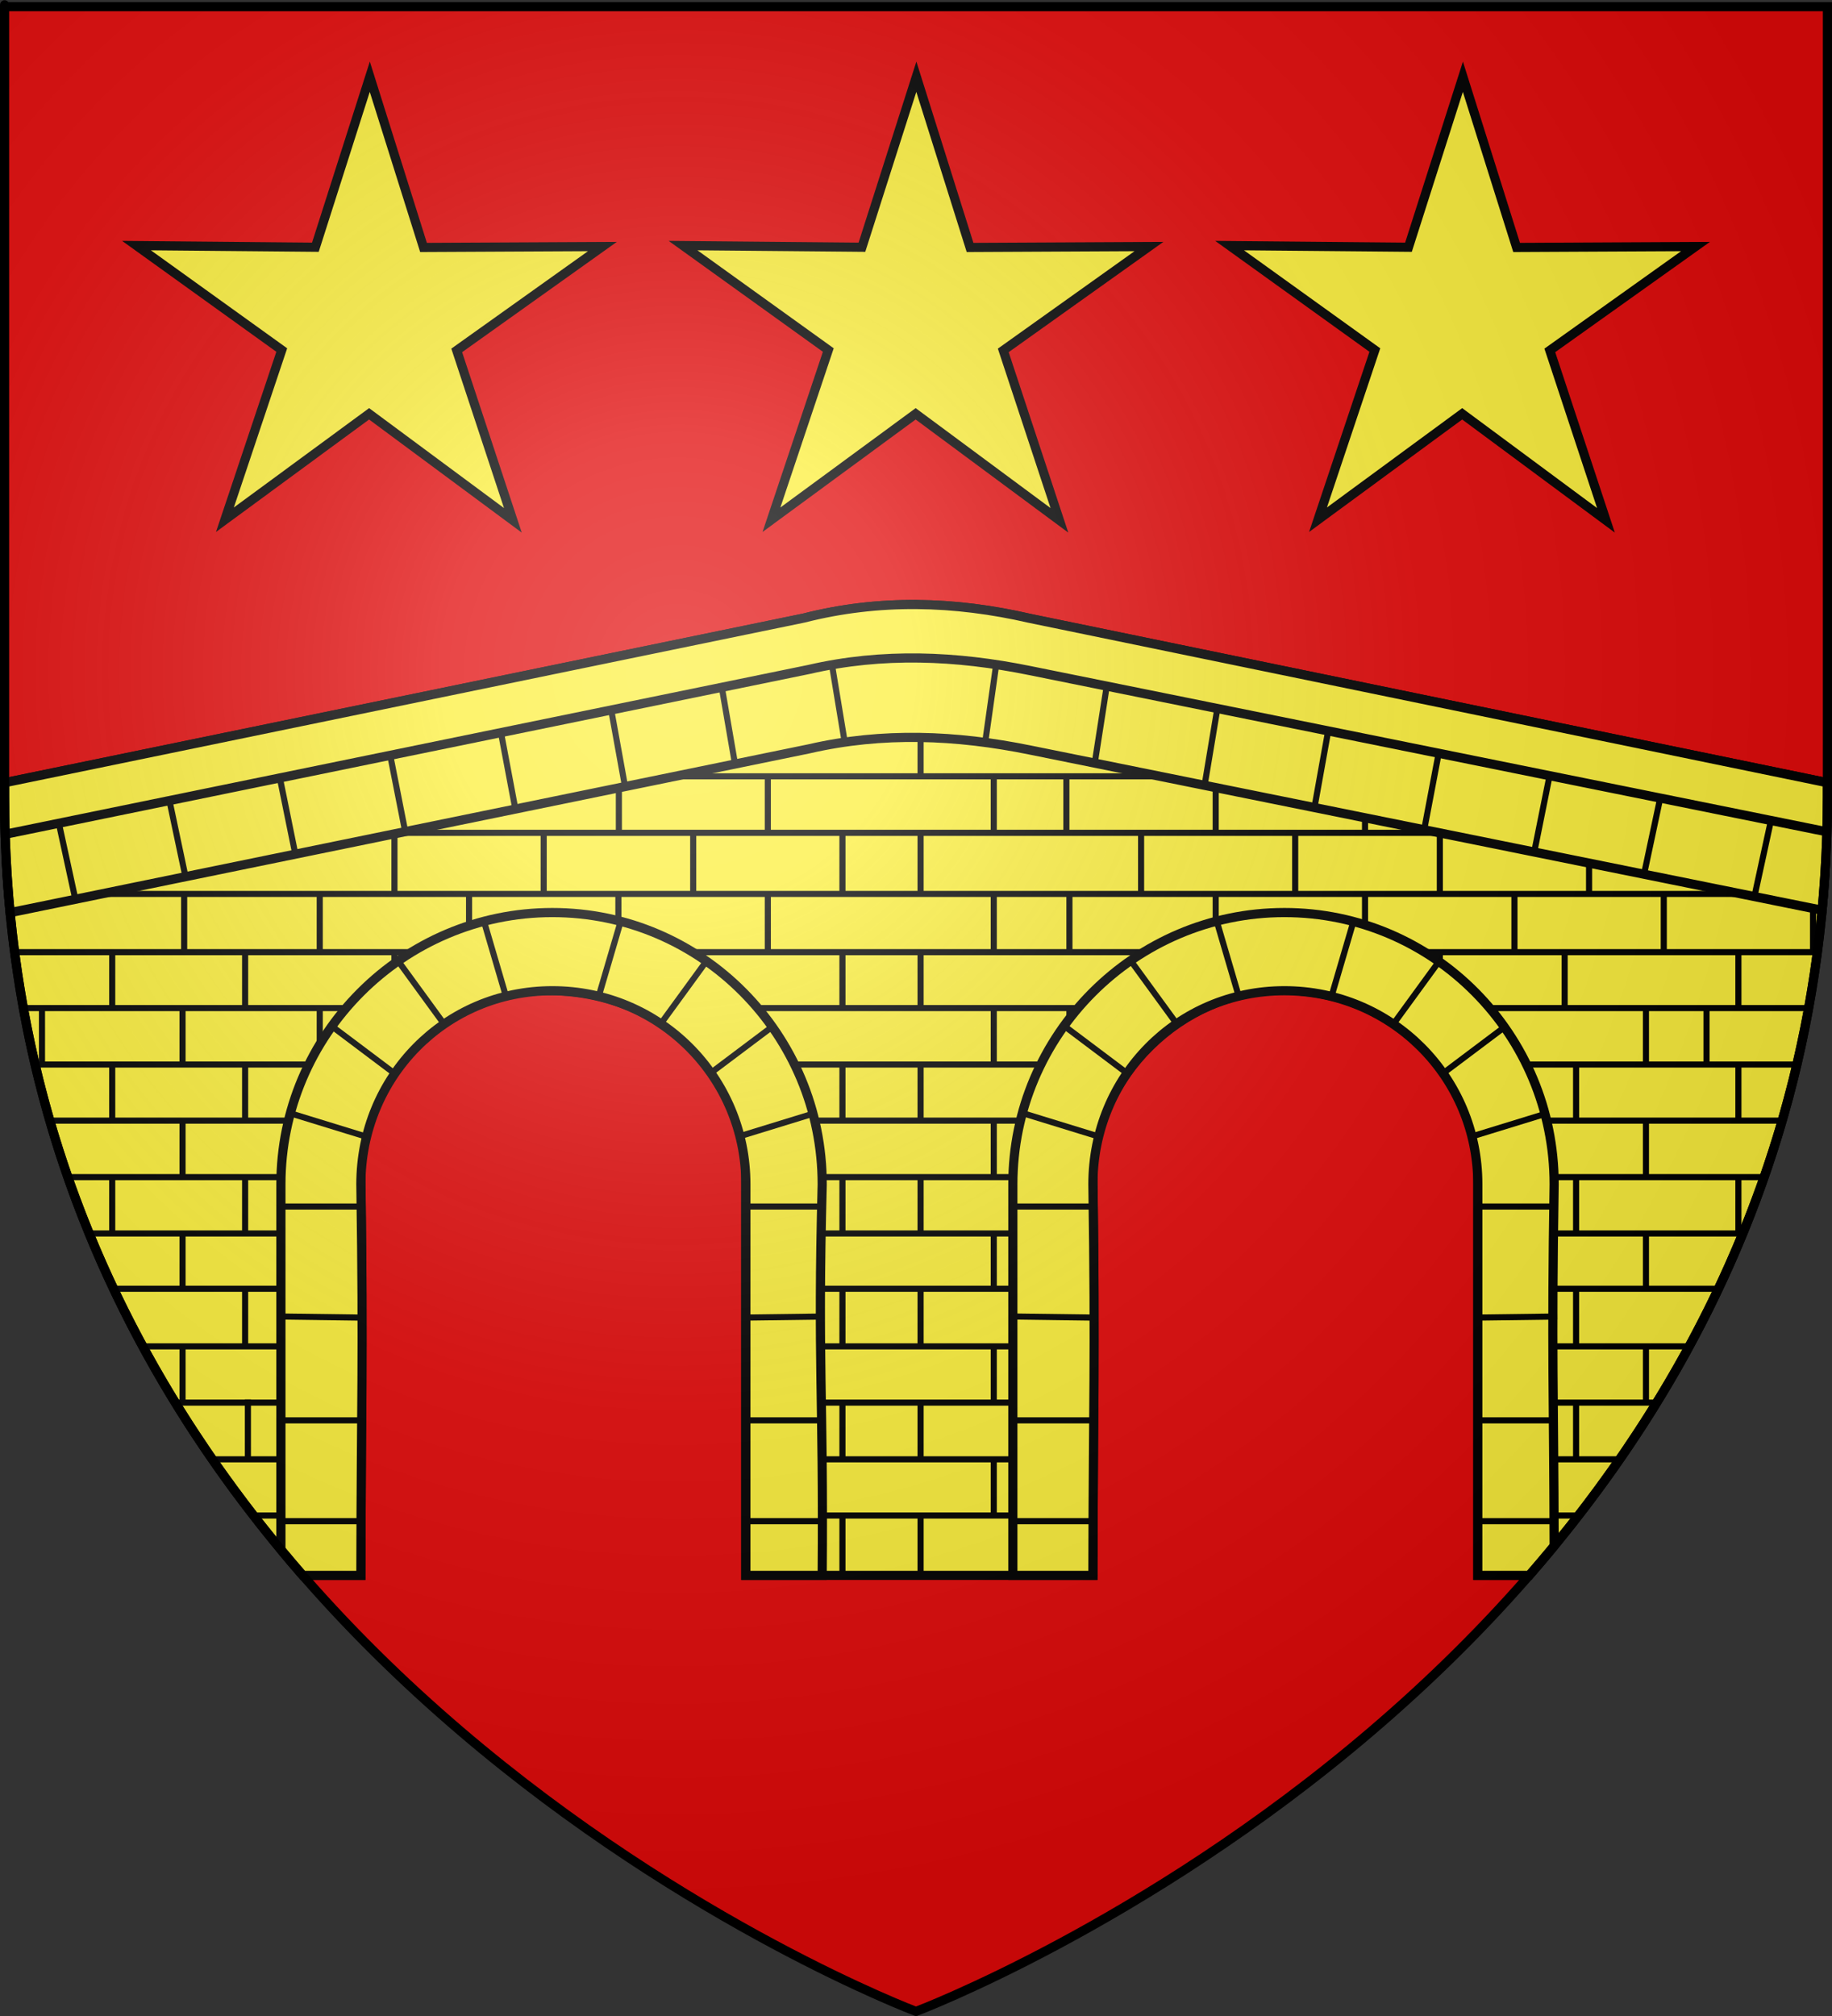 <?xml version="1.0" encoding="UTF-8" standalone="no"?>
<svg
   xmlns:dc="http://purl.org/dc/elements/1.1/"
   xmlns:cc="http://creativecommons.org/ns#"
   xmlns:rdf="http://www.w3.org/1999/02/22-rdf-syntax-ns#"
   xmlns:svg="http://www.w3.org/2000/svg"
   xmlns="http://www.w3.org/2000/svg"
   xmlns:xlink="http://www.w3.org/1999/xlink"
   xmlns:sodipodi="http://sodipodi.sourceforge.net/DTD/sodipodi-0.dtd"
   xmlns:inkscape="http://www.inkscape.org/namespaces/inkscape"
   height="660"
   width="600"
   version="1.0"
   id="svg2"
   sodipodi:version="0.32"
   inkscape:version="0.46"
   sodipodi:docname="blason_ville_fr_Sillans_la_Cascade_(Var).svg"
   sodipodi:docbase="D:\mes documents\Héraldique"
   inkscape:export-filename="/Users/olivier/Desktop/Blason Rouge/Blason_Vide_3D.png"
   inkscape:export-xdpi="144"
   inkscape:export-ydpi="144"
   inkscape:output_extension="org.inkscape.output.svg.inkscape">
  <rect width="100%" height="100%" fill="#333333" stroke="none"/>
  <sodipodi:namedview
     inkscape:window-height="977"
     inkscape:window-width="1280"
     inkscape:pageshadow="2"
     inkscape:pageopacity="0.0"
     guidetolerance="10.0"
     gridtolerance="10.0"
     objecttolerance="10.0"
     borderopacity="1.0"
     bordercolor="#666666"
     pagecolor="#ffffff"
     id="base"
     showgrid="false"
     height="660px"
     inkscape:zoom="1.1621207"
     inkscape:cx="300.00013"
     inkscape:cy="330.00014"
     inkscape:window-x="-4"
     inkscape:window-y="-4"
     inkscape:current-layer="layer1"
     showguides="true"
     inkscape:guide-bbox="true" />
  <desc
     id="desc4">Flag of Canton of Valais (Wallis)</desc>
  <defs
     id="defs6">
    <inkscape:perspective
       sodipodi:type="inkscape:persp3d"
       inkscape:vp_x="0 : 330 : 1"
       inkscape:vp_y="0 : 1000 : 0"
       inkscape:vp_z="600 : 330 : 1"
       inkscape:persp3d-origin="300 : 220 : 1"
       id="perspective35" />
    <linearGradient
       id="linearGradient2893">
      <stop
         style="stop-color:white;stop-opacity:0.314;"
         offset="0"
         id="stop2895" />
      <stop
         id="stop2897"
         offset="0.19"
         style="stop-color:white;stop-opacity:0.251;" />
      <stop
         style="stop-color:#6b6b6b;stop-opacity:0.125;"
         offset="0.6"
         id="stop2901" />
      <stop
         style="stop-color:black;stop-opacity:0.125;"
         offset="1"
         id="stop2899" />
    </linearGradient>
    <linearGradient
       id="linearGradient2885">
      <stop
         id="stop2887"
         offset="0"
         style="stop-color:white;stop-opacity:1;" />
      <stop
         style="stop-color:white;stop-opacity:1;"
         offset="0.229"
         id="stop2891" />
      <stop
         id="stop2889"
         offset="1"
         style="stop-color:black;stop-opacity:1;" />
    </linearGradient>
    <linearGradient
       id="linearGradient2955">
      <stop
         id="stop2867"
         offset="0"
         style="stop-color:#fd0000;stop-opacity:1;" />
      <stop
         style="stop-color:#e77275;stop-opacity:0.659;"
         offset="0.5"
         id="stop2873" />
      <stop
         style="stop-color:black;stop-opacity:0.323;"
         offset="1"
         id="stop2959" />
    </linearGradient>
    <radialGradient
       inkscape:collect="always"
       xlink:href="#linearGradient2955"
       id="radialGradient2961"
       cx="225.524"
       cy="218.901"
       fx="225.524"
       fy="218.901"
       r="300"
       gradientTransform="matrix(-4.167939e-4,2.183,-1.884,-3.599562e-4,615.597,-289.121)"
       gradientUnits="userSpaceOnUse" />
    <polygon
       id="star"
       transform="scale(53,53)"
       points="0,-1 0.588,0.809 -0.951,-0.309 0.951,-0.309 -0.588,0.809 0,-1 " />
    <clipPath
       id="clip">
      <path
         d="M 0,-200 L 0,600 L 300,600 L 300,-200 L 0,-200 z"
         id="path10" />
    </clipPath>
    <radialGradient
       inkscape:collect="always"
       xlink:href="#linearGradient2955"
       id="radialGradient1911"
       gradientUnits="userSpaceOnUse"
       gradientTransform="matrix(-4.167939e-4,2.183,-1.884,-3.599562e-4,615.597,-289.121)"
       cx="225.524"
       cy="218.901"
       fx="225.524"
       fy="218.901"
       r="300" />
    <radialGradient
       inkscape:collect="always"
       xlink:href="#linearGradient2955"
       id="radialGradient2865"
       gradientUnits="userSpaceOnUse"
       gradientTransform="matrix(0,1.749,-1.593,-1.049767e-7,551.788,-191.29)"
       cx="225.524"
       cy="218.901"
       fx="225.524"
       fy="218.901"
       r="300" />
    <radialGradient
       inkscape:collect="always"
       xlink:href="#linearGradient2955"
       id="radialGradient2871"
       gradientUnits="userSpaceOnUse"
       gradientTransform="matrix(0,1.386,-1.323,-5.741131e-8,-158.082,-109.541)"
       cx="225.524"
       cy="218.901"
       fx="225.524"
       fy="218.901"
       r="300" />
    <radialGradient
       inkscape:collect="always"
       xlink:href="#linearGradient2893"
       id="radialGradient3163"
       gradientUnits="userSpaceOnUse"
       gradientTransform="matrix(1.353,0,0,1.349,-77.629,-85.747)"
       cx="221.445"
       cy="226.331"
       fx="221.445"
       fy="226.331"
       r="300" />
    <radialGradient
       gradientTransform="matrix(1.353,0,0,1.349,-77.629,-85.747)"
       gradientUnits="userSpaceOnUse"
       xlink:href="#linearGradient2893"
       id="radialGradient3022"
       fy="226.331"
       fx="221.445"
       r="300"
       cy="226.331"
       cx="221.445" />
    <radialGradient
       gradientTransform="matrix(0,1.386,-1.323,-5.741131e-8,-158.082,-109.541)"
       gradientUnits="userSpaceOnUse"
       xlink:href="#linearGradient2955"
       id="radialGradient3020"
       fy="218.901"
       fx="225.524"
       r="300"
       cy="218.901"
       cx="225.524" />
    <radialGradient
       gradientTransform="matrix(0,1.749,-1.593,-1.049767e-7,551.788,-191.29)"
       gradientUnits="userSpaceOnUse"
       xlink:href="#linearGradient2955"
       id="radialGradient3018"
       fy="218.901"
       fx="225.524"
       r="300"
       cy="218.901"
       cx="225.524" />
    <radialGradient
       gradientTransform="matrix(-4.167939e-4,2.183,-1.884,-3.599562e-4,615.597,-289.121)"
       gradientUnits="userSpaceOnUse"
       xlink:href="#linearGradient2955"
       id="radialGradient3016"
       fy="218.901"
       fx="225.524"
       r="300"
       cy="218.901"
       cx="225.524" />
    <clipPath
       id="clipPath3012">
      <path
         id="path3014"
         d="M 0,-200 L 0,600 L 300,600 L 300,-200 L 0,-200 z " />
    </clipPath>
    <polygon
       id="polygon3010"
       transform="scale(53,53)"
       points="0,-1 0.588,0.809 -0.951,-0.309 0.951,-0.309 -0.588,0.809 0,-1 " />
    <radialGradient
       gradientTransform="matrix(-4.167939e-4,2.183,-1.884,-3.599562e-4,615.597,-289.121)"
       gradientUnits="userSpaceOnUse"
       xlink:href="#linearGradient2955"
       id="radialGradient3008"
       fy="218.901"
       fx="225.524"
       r="300"
       cy="218.901"
       cx="225.524" />
    <linearGradient
       id="linearGradient3000">
      <stop
         id="stop3002"
         offset="0"
         style="stop-color:#fd0000;stop-opacity:1" />
      <stop
         id="stop3004"
         offset="0.5"
         style="stop-color:#e77275;stop-opacity:0.659" />
      <stop
         id="stop3006"
         offset="1"
         style="stop-color:black;stop-opacity:0.323" />
    </linearGradient>
    <linearGradient
       id="linearGradient2992">
      <stop
         id="stop2994"
         offset="0"
         style="stop-color:white;stop-opacity:1" />
      <stop
         id="stop2996"
         offset="0.229"
         style="stop-color:white;stop-opacity:1" />
      <stop
         id="stop2998"
         offset="1"
         style="stop-color:black;stop-opacity:1" />
    </linearGradient>
    <linearGradient
       id="linearGradient2982">
      <stop
         id="stop2984"
         offset="0"
         style="stop-color:white;stop-opacity:0.314" />
      <stop
         id="stop2986"
         offset="0.19"
         style="stop-color:white;stop-opacity:0.251" />
      <stop
         id="stop2988"
         offset="0.6"
         style="stop-color:#6b6b6b;stop-opacity:0.125" />
      <stop
         id="stop2990"
         offset="1"
         style="stop-color:black;stop-opacity:0.125" />
    </linearGradient>
    <inkscape:perspective
       id="perspective2979"
       inkscape:persp3d-origin="300 : 220 : 1"
       inkscape:vp_z="600 : 330 : 1"
       inkscape:vp_y="0 : 1000 : 0"
       inkscape:vp_x="0 : 330 : 1"
       sodipodi:type="inkscape:persp3d" />
    <inkscape:perspective
       id="perspective3909"
       inkscape:persp3d-origin="372.04724 : 350.78739 : 1"
       inkscape:vp_z="744.09448 : 526.18109 : 1"
       inkscape:vp_y="0 : 1000 : 0"
       inkscape:vp_x="0 : 526.18109 : 1"
       sodipodi:type="inkscape:persp3d" />
    <linearGradient
       gradientUnits="userSpaceOnUse"
       xlink:href="#linearGradient1732"
       id="linearGradient2433"
       y2="96.5"
       x2="180"
       y1="92.5"
       x1="171" />
    <linearGradient
       gradientTransform="translate(-1.428571e-5,-5.714286e-5)"
       gradientUnits="userSpaceOnUse"
       xlink:href="#linearGradient1732"
       id="linearGradient1561"
       y2="467.622"
       x2="124.137"
       y1="496.131"
       x1="94.281" />
    <linearGradient
       gradientTransform="translate(-1.428571e-5,-5.714286e-5)"
       gradientUnits="userSpaceOnUse"
       xlink:href="#linearGradient1732"
       id="linearGradient1559"
       y2="185.716"
       x2="296.929"
       y1="176.249"
       x1="270.496" />
    <linearGradient
       gradientTransform="translate(-1.428571e-5,-5.714286e-5)"
       gradientUnits="userSpaceOnUse"
       xlink:href="#linearGradient1732"
       id="linearGradient1557"
       y2="101.814"
       x2="193.021"
       y1="75.234"
       x1="179.583" />
    <linearGradient
       gradientTransform="translate(-1.428571e-5,-5.714286e-5)"
       gradientUnits="userSpaceOnUse"
       xlink:href="#linearGradient1732"
       id="linearGradient1555"
       y2="90.412"
       x2="137.605"
       y1="75.234"
       x1="112.239" />
    <linearGradient
       gradientTransform="translate(-1.428571e-5,-5.714286e-5)"
       gradientUnits="userSpaceOnUse"
       xlink:href="#linearGradient1732"
       id="linearGradient1553"
       y2="137.971"
       x2="124.361"
       y1="139.21"
       x1="87.547" />
    <linearGradient
       gradientTransform="translate(-1.428571e-5,-5.714286e-5)"
       gradientUnits="userSpaceOnUse"
       xlink:href="#linearGradient1732"
       id="linearGradient1551"
       y2="137.971"
       x2="157.2"
       y1="115.64"
       x1="124.585" />
    <linearGradient
       gradientTransform="translate(-1.428571e-5,-5.714286e-5)"
       gradientUnits="userSpaceOnUse"
       xlink:href="#linearGradient1732"
       id="linearGradient1549"
       y2="213.55"
       x2="211.83"
       y1="217.778"
       x1="177.338" />
    <linearGradient
       id="linearGradient1732">
      <stop
         id="stop1734"
         offset="0"
         style="stop-color:#ffffff;stop-opacity:1" />
      <stop
         id="stop1736"
         offset="1"
         style="stop-color:#ffffff;stop-opacity:1" />
    </linearGradient>
    <linearGradient
       gradientTransform="translate(75.923,47.102)"
       gradientUnits="userSpaceOnUse"
       xlink:href="#linearGradient1732"
       id="linearGradient1397"
       y2="48.303"
       x2="243.124"
       y1="51.421"
       x1="241.143" />
    <linearGradient
       gradientTransform="translate(-1.428571e-5,-5.714286e-5)"
       gradientUnits="userSpaceOnUse"
       xlink:href="#linearGradient1732"
       id="linearGradient1682"
       y2="546.905"
       x2="341.27"
       y1="571.111"
       x1="337.302" />
    <linearGradient
       gradientTransform="translate(-1.428571e-5,-5.714286e-5)"
       gradientUnits="userSpaceOnUse"
       xlink:href="#linearGradient1732"
       id="linearGradient1674"
       y2="547.595"
       x2="319.151"
       y1="566.746"
       x1="300" />
    <linearGradient
       gradientTransform="translate(-1.428571e-5,-5.714286e-5)"
       gradientUnits="userSpaceOnUse"
       xlink:href="#linearGradient1732"
       id="linearGradient1666"
       y2="534.603"
       x2="312.302"
       y1="534.206"
       x1="266.27" />
    <linearGradient
       gradientTransform="translate(-1.428571e-5,-5.714286e-5)"
       gradientUnits="userSpaceOnUse"
       xlink:href="#linearGradient1732"
       id="linearGradient1658"
       y2="513.175"
       x2="321.825"
       y1="493.73"
       x1="292.857" />
    <linearGradient
       gradientTransform="translate(-1.428571e-5,-5.714286e-5)"
       gradientUnits="userSpaceOnUse"
       xlink:href="#linearGradient1732"
       id="linearGradient1650"
       y2="458.413"
       x2="186.508"
       y1="491.746"
       x1="186.508" />
    <linearGradient
       gradientTransform="translate(-1.428571e-5,-5.714286e-5)"
       gradientUnits="userSpaceOnUse"
       xlink:href="#linearGradient1732"
       id="linearGradient1642"
       y2="454.048"
       x2="163.889"
       y1="488.968"
       x1="143.651" />
    <linearGradient
       gradientTransform="translate(-1.428571e-5,-5.714286e-5)"
       gradientUnits="userSpaceOnUse"
       xlink:href="#linearGradient1732"
       id="linearGradient1582"
       y2="242.341"
       x2="130.357"
       y1="225.278"
       x1="107.143" />
    <linearGradient
       gradientTransform="translate(-1.428571e-5,-5.714286e-5)"
       gradientUnits="userSpaceOnUse"
       xlink:href="#linearGradient1732"
       id="linearGradient1622"
       y2="415.357"
       x2="166.667"
       y1="395.317"
       x1="131.151" />
    <linearGradient
       gradientTransform="translate(-1.428571e-5,-5.714286e-5)"
       gradientUnits="userSpaceOnUse"
       xlink:href="#linearGradient1732"
       id="linearGradient1614"
       y2="294.722"
       x2="136.325"
       y1="312.778"
       x1="118.452" />
    <linearGradient
       gradientTransform="translate(-1.428571e-5,-5.714286e-5)"
       gradientUnits="userSpaceOnUse"
       xlink:href="#linearGradient1732"
       id="linearGradient1606"
       y2="280.635"
       x2="118.056"
       y1="297.103"
       x1="88.492" />
    <linearGradient
       gradientTransform="translate(-1.428571e-5,-5.714286e-5)"
       gradientUnits="userSpaceOnUse"
       xlink:href="#linearGradient1732"
       id="linearGradient1598"
       y2="257.619"
       x2="115.675"
       y1="260.595"
       x1="84.127" />
    <linearGradient
       gradientTransform="translate(-1.428571e-5,-5.714286e-5)"
       gradientUnits="userSpaceOnUse"
       xlink:href="#linearGradient1732"
       id="linearGradient1590"
       y2="258.413"
       x2="113.69"
       y1="264.167"
       x1="82.143" />
    <linearGradient
       gradientTransform="translate(-1.428571e-5,-5.714286e-5)"
       gradientUnits="userSpaceOnUse"
       xlink:href="#linearGradient1732"
       id="linearGradient1800"
       y2="166.385"
       x2="139.396"
       y1="191.963"
       x1="107.75" />
    <inkscape:perspective
       id="perspective5719"
       inkscape:persp3d-origin="225 : 179.16667 : 1"
       inkscape:vp_z="450 : 268.75 : 1"
       inkscape:vp_y="0 : 1000 : 0"
       inkscape:vp_x="0 : 268.75 : 1"
       sodipodi:type="inkscape:persp3d" />
    <inkscape:perspective
       id="perspective7472"
       inkscape:persp3d-origin="372.04724 : 350.78739 : 1"
       inkscape:vp_z="744.09448 : 526.18109 : 1"
       inkscape:vp_y="0 : 1000 : 0"
       inkscape:vp_x="0 : 526.18109 : 1"
       sodipodi:type="inkscape:persp3d" />
    <inkscape:perspective
       sodipodi:type="inkscape:persp3d"
       inkscape:vp_x="0 : 526.18109 : 1"
       inkscape:vp_y="0 : 1000 : 0"
       inkscape:vp_z="744.09448 : 526.18109 : 1"
       inkscape:persp3d-origin="372.04724 : 350.78739 : 1"
       id="perspective2611" />
    <inkscape:perspective
       sodipodi:type="inkscape:persp3d"
       inkscape:vp_x="0 : 268.75 : 1"
       inkscape:vp_y="0 : 1000 : 0"
       inkscape:vp_z="450 : 268.75 : 1"
       inkscape:persp3d-origin="225 : 179.16667 : 1"
       id="perspective9032" />
    <linearGradient
       x1="107.75"
       y1="191.963"
       x2="139.396"
       y2="166.385"
       id="linearGradient9030"
       xlink:href="#linearGradient1732"
       gradientUnits="userSpaceOnUse"
       gradientTransform="translate(-1.428571e-5,-5.714286e-5)" />
    <linearGradient
       x1="82.143"
       y1="264.167"
       x2="113.69"
       y2="258.413"
       id="linearGradient9028"
       xlink:href="#linearGradient1732"
       gradientUnits="userSpaceOnUse"
       gradientTransform="translate(-1.428571e-5,-5.714286e-5)" />
    <linearGradient
       x1="84.127"
       y1="260.595"
       x2="115.675"
       y2="257.619"
       id="linearGradient9026"
       xlink:href="#linearGradient1732"
       gradientUnits="userSpaceOnUse"
       gradientTransform="translate(-1.428571e-5,-5.714286e-5)" />
    <linearGradient
       x1="88.492"
       y1="297.103"
       x2="118.056"
       y2="280.635"
       id="linearGradient9024"
       xlink:href="#linearGradient1732"
       gradientUnits="userSpaceOnUse"
       gradientTransform="translate(-1.428571e-5,-5.714286e-5)" />
    <linearGradient
       x1="118.452"
       y1="312.778"
       x2="136.325"
       y2="294.722"
       id="linearGradient9022"
       xlink:href="#linearGradient1732"
       gradientUnits="userSpaceOnUse"
       gradientTransform="translate(-1.428571e-5,-5.714286e-5)" />
    <linearGradient
       x1="131.151"
       y1="395.317"
       x2="166.667"
       y2="415.357"
       id="linearGradient9020"
       xlink:href="#linearGradient1732"
       gradientUnits="userSpaceOnUse"
       gradientTransform="translate(-1.428571e-5,-5.714286e-5)" />
    <linearGradient
       x1="107.143"
       y1="225.278"
       x2="130.357"
       y2="242.341"
       id="linearGradient9018"
       xlink:href="#linearGradient1732"
       gradientUnits="userSpaceOnUse"
       gradientTransform="translate(-1.428571e-5,-5.714286e-5)" />
    <linearGradient
       x1="143.651"
       y1="488.968"
       x2="163.889"
       y2="454.048"
       id="linearGradient9016"
       xlink:href="#linearGradient1732"
       gradientUnits="userSpaceOnUse"
       gradientTransform="translate(-1.428571e-5,-5.714286e-5)" />
    <linearGradient
       x1="186.508"
       y1="491.746"
       x2="186.508"
       y2="458.413"
       id="linearGradient9014"
       xlink:href="#linearGradient1732"
       gradientUnits="userSpaceOnUse"
       gradientTransform="translate(-1.428571e-5,-5.714286e-5)" />
    <linearGradient
       x1="292.857"
       y1="493.73"
       x2="321.825"
       y2="513.175"
       id="linearGradient9012"
       xlink:href="#linearGradient1732"
       gradientUnits="userSpaceOnUse"
       gradientTransform="translate(-1.428571e-5,-5.714286e-5)" />
    <linearGradient
       x1="266.27"
       y1="534.206"
       x2="312.302"
       y2="534.603"
       id="linearGradient9010"
       xlink:href="#linearGradient1732"
       gradientUnits="userSpaceOnUse"
       gradientTransform="translate(-1.428571e-5,-5.714286e-5)" />
    <linearGradient
       x1="300"
       y1="566.746"
       x2="319.151"
       y2="547.595"
       id="linearGradient9008"
       xlink:href="#linearGradient1732"
       gradientUnits="userSpaceOnUse"
       gradientTransform="translate(-1.428571e-5,-5.714286e-5)" />
    <linearGradient
       x1="337.302"
       y1="571.111"
       x2="341.27"
       y2="546.905"
       id="linearGradient9006"
       xlink:href="#linearGradient1732"
       gradientUnits="userSpaceOnUse"
       gradientTransform="translate(-1.428571e-5,-5.714286e-5)" />
    <linearGradient
       x1="241.143"
       y1="51.421"
       x2="243.124"
       y2="48.303"
       id="linearGradient9004"
       xlink:href="#linearGradient1732"
       gradientUnits="userSpaceOnUse"
       gradientTransform="translate(75.923,47.102)" />
    <linearGradient
       id="linearGradient8998">
      <stop
         style="stop-color:#ffffff;stop-opacity:1"
         offset="0"
         id="stop9000" />
      <stop
         style="stop-color:#ffffff;stop-opacity:1"
         offset="1"
         id="stop9002" />
    </linearGradient>
    <linearGradient
       x1="177.338"
       y1="217.778"
       x2="211.83"
       y2="213.55"
       id="linearGradient8996"
       xlink:href="#linearGradient1732"
       gradientUnits="userSpaceOnUse"
       gradientTransform="translate(-1.428571e-5,-5.714286e-5)" />
    <linearGradient
       x1="124.585"
       y1="115.64"
       x2="157.2"
       y2="137.971"
       id="linearGradient8994"
       xlink:href="#linearGradient1732"
       gradientUnits="userSpaceOnUse"
       gradientTransform="translate(-1.428571e-5,-5.714286e-5)" />
    <linearGradient
       x1="87.547"
       y1="139.21"
       x2="124.361"
       y2="137.971"
       id="linearGradient8992"
       xlink:href="#linearGradient1732"
       gradientUnits="userSpaceOnUse"
       gradientTransform="translate(-1.428571e-5,-5.714286e-5)" />
    <linearGradient
       x1="112.239"
       y1="75.234"
       x2="137.605"
       y2="90.412"
       id="linearGradient8990"
       xlink:href="#linearGradient1732"
       gradientUnits="userSpaceOnUse"
       gradientTransform="translate(-1.428571e-5,-5.714286e-5)" />
    <linearGradient
       x1="179.583"
       y1="75.234"
       x2="193.021"
       y2="101.814"
       id="linearGradient8988"
       xlink:href="#linearGradient1732"
       gradientUnits="userSpaceOnUse"
       gradientTransform="translate(-1.428571e-5,-5.714286e-5)" />
    <linearGradient
       x1="270.496"
       y1="176.249"
       x2="296.929"
       y2="185.716"
       id="linearGradient8986"
       xlink:href="#linearGradient1732"
       gradientUnits="userSpaceOnUse"
       gradientTransform="translate(-1.428571e-5,-5.714286e-5)" />
    <linearGradient
       x1="94.281"
       y1="496.131"
       x2="124.137"
       y2="467.622"
       id="linearGradient8984"
       xlink:href="#linearGradient1732"
       gradientUnits="userSpaceOnUse"
       gradientTransform="translate(-1.428571e-5,-5.714286e-5)" />
    <linearGradient
       x1="171"
       y1="92.5"
       x2="180"
       y2="96.5"
       id="linearGradient8982"
       xlink:href="#linearGradient1732"
       gradientUnits="userSpaceOnUse" />
    <inkscape:perspective
       sodipodi:type="inkscape:persp3d"
       inkscape:vp_x="0 : 79 : 1"
       inkscape:vp_y="0 : 1000 : 0"
       inkscape:vp_z="175 : 79 : 1"
       inkscape:persp3d-origin="87.5 : 52.666667 : 1"
       id="perspective4531" />
    <inkscape:perspective
       sodipodi:type="inkscape:persp3d"
       inkscape:vp_x="-50 : 600 : 1"
       inkscape:vp_y="0 : 1000 : 0"
       inkscape:vp_z="700 : 600 : 1"
       inkscape:persp3d-origin="300 : 400 : 1"
       id="perspective8492" />
    <inkscape:perspective
       sodipodi:type="inkscape:persp3d"
       inkscape:vp_x="-50 : 600 : 1"
       inkscape:vp_y="0 : 1000 : 0"
       inkscape:vp_z="700 : 600 : 1"
       inkscape:persp3d-origin="300 : 400 : 1"
       id="perspective11585" />
    <inkscape:perspective
       sodipodi:type="inkscape:persp3d"
       inkscape:vp_x="-50 : 600 : 1"
       inkscape:vp_y="0 : 1000 : 0"
       inkscape:vp_z="700 : 600 : 1"
       inkscape:persp3d-origin="300 : 400 : 1"
       id="perspective4575" />
    <inkscape:perspective
       sodipodi:type="inkscape:persp3d"
       inkscape:vp_x="-50 : 600 : 1"
       inkscape:vp_y="0 : 1000 : 0"
       inkscape:vp_z="700 : 600 : 1"
       inkscape:persp3d-origin="300 : 400 : 1"
       id="perspective10025" />
    <inkscape:perspective
       sodipodi:type="inkscape:persp3d"
       inkscape:vp_x="-50 : 600 : 1"
       inkscape:vp_y="0 : 1000 : 0"
       inkscape:vp_z="700 : 600 : 1"
       inkscape:persp3d-origin="300 : 400 : 1"
       id="perspective14654" />
    <inkscape:perspective
       sodipodi:type="inkscape:persp3d"
       inkscape:vp_x="-50 : 600 : 1"
       inkscape:vp_y="0 : 1000 : 0"
       inkscape:vp_z="700 : 600 : 1"
       inkscape:persp3d-origin="300 : 400 : 1"
       id="perspective10951" />
    <linearGradient
       id="linearGradient3420">
      <stop
         style="stop-color:white;stop-opacity:0.314;"
         offset="0"
         id="stop3422" />
      <stop
         id="stop3424"
         offset="0.19"
         style="stop-color:white;stop-opacity:0.251;" />
      <stop
         style="stop-color:#6b6b6b;stop-opacity:0.125;"
         offset="0.6"
         id="stop3426" />
      <stop
         style="stop-color:black;stop-opacity:0.125;"
         offset="1"
         id="stop3428" />
    </linearGradient>
    <linearGradient
       id="linearGradient3430">
      <stop
         id="stop3432"
         offset="0"
         style="stop-color:white;stop-opacity:1;" />
      <stop
         style="stop-color:white;stop-opacity:1;"
         offset="0.229"
         id="stop3434" />
      <stop
         id="stop3436"
         offset="1"
         style="stop-color:black;stop-opacity:1;" />
    </linearGradient>
    <linearGradient
       id="linearGradient3438">
      <stop
         id="stop3440"
         offset="0"
         style="stop-color:#fd0000;stop-opacity:1;" />
      <stop
         style="stop-color:#e77275;stop-opacity:0.659;"
         offset="0.5"
         id="stop3442" />
      <stop
         style="stop-color:black;stop-opacity:0.323;"
         offset="1"
         id="stop3444" />
    </linearGradient>
    <radialGradient
       inkscape:collect="always"
       xlink:href="#linearGradient2955"
       id="radialGradient3446"
       cx="225.524"
       cy="218.901"
       fx="225.524"
       fy="218.901"
       r="300"
       gradientTransform="matrix(-4.167939e-4,2.183,-1.884,-3.599562e-4,615.597,-289.121)"
       gradientUnits="userSpaceOnUse" />
    <polygon
       id="polygon3448"
       transform="scale(53,53)"
       points="0,-1 0.588,0.809 -0.951,-0.309 0.951,-0.309 -0.588,0.809 0,-1 " />
    <clipPath
       id="clipPath3450">
      <path
         d="M 0,-200 L 0,600 L 300,600 L 300,-200 L 0,-200 z "
         id="path3452" />
    </clipPath>
    <radialGradient
       inkscape:collect="always"
       xlink:href="#linearGradient2955"
       id="radialGradient3454"
       gradientUnits="userSpaceOnUse"
       gradientTransform="matrix(-4.167939e-4,2.183,-1.884,-3.599562e-4,615.597,-289.121)"
       cx="225.524"
       cy="218.901"
       fx="225.524"
       fy="218.901"
       r="300" />
    <radialGradient
       inkscape:collect="always"
       xlink:href="#linearGradient2955"
       id="radialGradient3456"
       gradientUnits="userSpaceOnUse"
       gradientTransform="matrix(0,1.749,-1.593,-1.049767e-7,551.788,-191.29)"
       cx="225.524"
       cy="218.901"
       fx="225.524"
       fy="218.901"
       r="300" />
    <radialGradient
       inkscape:collect="always"
       xlink:href="#linearGradient2955"
       id="radialGradient3458"
       gradientUnits="userSpaceOnUse"
       gradientTransform="matrix(0,1.386,-1.323,-5.741131e-8,-158.082,-109.541)"
       cx="225.524"
       cy="218.901"
       fx="225.524"
       fy="218.901"
       r="300" />
    <radialGradient
       inkscape:collect="always"
       xlink:href="#linearGradient2893"
       id="radialGradient3460"
       gradientUnits="userSpaceOnUse"
       gradientTransform="matrix(1.353,0,0,1.349,-77.629,-85.747)"
       cx="221.445"
       cy="226.331"
       fx="221.445"
       fy="226.331"
       r="300" />
    <radialGradient
       gradientTransform="matrix(0,1.386,-1.323,-5.741131e-8,-158.082,-109.541)"
       gradientUnits="userSpaceOnUse"
       xlink:href="#linearGradient2955"
       id="radialGradient6397"
       fy="218.901"
       fx="225.524"
       r="300"
       cy="218.901"
       cx="225.524" />
    <radialGradient
       gradientTransform="matrix(0,1.749,-1.593,-1.049767e-7,551.788,-191.29)"
       gradientUnits="userSpaceOnUse"
       xlink:href="#linearGradient2955"
       id="radialGradient6395"
       fy="218.901"
       fx="225.524"
       r="300"
       cy="218.901"
       cx="225.524" />
    <radialGradient
       gradientTransform="matrix(-4.167939e-4,2.183,-1.884,-3.599562e-4,615.597,-289.121)"
       gradientUnits="userSpaceOnUse"
       xlink:href="#linearGradient2955"
       id="radialGradient6393"
       fy="218.901"
       fx="225.524"
       r="300"
       cy="218.901"
       cx="225.524" />
    <clipPath
       id="clipPath6389">
      <path
         id="path6391"
         d="M 0,-200 L 0,600 L 300,600 L 300,-200 L 0,-200 z " />
    </clipPath>
    <polygon
       id="polygon6387"
       transform="scale(53,53)"
       points="0,-1 0.588,0.809 -0.951,-0.309 0.951,-0.309 -0.588,0.809 0,-1 " />
    <radialGradient
       gradientTransform="matrix(-4.167939e-4,2.183,-1.884,-3.599562e-4,615.597,-289.121)"
       gradientUnits="userSpaceOnUse"
       xlink:href="#linearGradient2955"
       id="radialGradient6385"
       fy="218.901"
       fx="225.524"
       r="300"
       cy="218.901"
       cx="225.524" />
    <linearGradient
       id="linearGradient6377">
      <stop
         id="stop6379"
         offset="0"
         style="stop-color:#fd0000;stop-opacity:1" />
      <stop
         id="stop6381"
         offset="0.5"
         style="stop-color:#e77275;stop-opacity:0.659" />
      <stop
         id="stop6383"
         offset="1"
         style="stop-color:black;stop-opacity:0.323" />
    </linearGradient>
    <linearGradient
       id="linearGradient6369">
      <stop
         id="stop6371"
         offset="0"
         style="stop-color:white;stop-opacity:1" />
      <stop
         id="stop6373"
         offset="0.229"
         style="stop-color:white;stop-opacity:1" />
      <stop
         id="stop6375"
         offset="1"
         style="stop-color:black;stop-opacity:1" />
    </linearGradient>
    <linearGradient
       id="linearGradient6359">
      <stop
         id="stop6361"
         offset="0"
         style="stop-color:white;stop-opacity:0.314" />
      <stop
         id="stop6363"
         offset="0.19"
         style="stop-color:white;stop-opacity:0.251" />
      <stop
         id="stop6365"
         offset="0.6"
         style="stop-color:#6b6b6b;stop-opacity:0.125" />
      <stop
         id="stop6367"
         offset="1"
         style="stop-color:black;stop-opacity:0.125" />
    </linearGradient>
    <linearGradient
       id="linearGradient6465">
      <stop
         style="stop-color:white;stop-opacity:0.314"
         offset="0"
         id="stop6467" />
      <stop
         style="stop-color:white;stop-opacity:0.251"
         offset="0.19"
         id="stop6469" />
      <stop
         style="stop-color:#6b6b6b;stop-opacity:0.125"
         offset="0.6"
         id="stop6471" />
      <stop
         style="stop-color:black;stop-opacity:0.125"
         offset="1"
         id="stop6473" />
    </linearGradient>
    <linearGradient
       id="linearGradient6457">
      <stop
         style="stop-color:white;stop-opacity:1"
         offset="0"
         id="stop6459" />
      <stop
         style="stop-color:white;stop-opacity:1"
         offset="0.229"
         id="stop6461" />
      <stop
         style="stop-color:black;stop-opacity:1"
         offset="1"
         id="stop6463" />
    </linearGradient>
    <linearGradient
       id="linearGradient6449">
      <stop
         style="stop-color:#fd0000;stop-opacity:1"
         offset="0"
         id="stop6451" />
      <stop
         style="stop-color:#e77275;stop-opacity:0.659"
         offset="0.5"
         id="stop6453" />
      <stop
         style="stop-color:black;stop-opacity:0.323"
         offset="1"
         id="stop6455" />
    </linearGradient>
    <radialGradient
       cx="225.524"
       cy="218.901"
       r="300"
       fx="225.524"
       fy="218.901"
       id="radialGradient6447"
       xlink:href="#linearGradient2955"
       gradientUnits="userSpaceOnUse"
       gradientTransform="matrix(-4.167939e-4,2.183,-1.884,-3.599562e-4,615.597,-289.121)" />
    <polygon
       points="0,-1 0.588,0.809 -0.951,-0.309 0.951,-0.309 -0.588,0.809 0,-1 "
       transform="scale(53,53)"
       id="polygon6445" />
    <clipPath
       id="clipPath6441">
      <path
         d="M 0,-200 L 0,600 L 300,600 L 300,-200 L 0,-200 z "
         id="path6443" />
    </clipPath>
    <radialGradient
       cx="225.524"
       cy="218.901"
       r="300"
       fx="225.524"
       fy="218.901"
       id="radialGradient6439"
       xlink:href="#linearGradient2955"
       gradientUnits="userSpaceOnUse"
       gradientTransform="matrix(-4.167939e-4,2.183,-1.884,-3.599562e-4,615.597,-289.121)" />
    <radialGradient
       cx="225.524"
       cy="218.901"
       r="300"
       fx="225.524"
       fy="218.901"
       id="radialGradient6437"
       xlink:href="#linearGradient2955"
       gradientUnits="userSpaceOnUse"
       gradientTransform="matrix(0,1.749,-1.593,-1.049767e-7,551.788,-191.29)" />
    <radialGradient
       cx="225.524"
       cy="218.901"
       r="300"
       fx="225.524"
       fy="218.901"
       id="radialGradient6435"
       xlink:href="#linearGradient2955"
       gradientUnits="userSpaceOnUse"
       gradientTransform="matrix(0,1.386,-1.323,-5.741131e-8,-158.082,-109.541)" />
    <inkscape:perspective
       id="perspective11825"
       inkscape:persp3d-origin="300 : 400 : 1"
       inkscape:vp_z="700 : 600 : 1"
       inkscape:vp_y="0 : 1000 : 0"
       inkscape:vp_x="-50 : 600 : 1"
       sodipodi:type="inkscape:persp3d" />
    <radialGradient
       gradientTransform="matrix(1.353,0,0,1.349,-77.629,-85.747)"
       gradientUnits="userSpaceOnUse"
       xlink:href="#linearGradient2893"
       id="radialGradient8681"
       fy="226.331"
       fx="221.445"
       r="300"
       cy="226.331"
       cx="221.445" />
    <radialGradient
       gradientTransform="matrix(0,1.386,-1.323,-5.741131e-8,-158.082,-109.541)"
       gradientUnits="userSpaceOnUse"
       xlink:href="#linearGradient2955"
       id="radialGradient8679"
       fy="218.901"
       fx="225.524"
       r="300"
       cy="218.901"
       cx="225.524" />
    <radialGradient
       gradientTransform="matrix(0,1.749,-1.593,-1.049767e-7,551.788,-191.29)"
       gradientUnits="userSpaceOnUse"
       xlink:href="#linearGradient2955"
       id="radialGradient8677"
       fy="218.901"
       fx="225.524"
       r="300"
       cy="218.901"
       cx="225.524" />
    <radialGradient
       gradientTransform="matrix(-4.167939e-4,2.183,-1.884,-3.599562e-4,615.597,-289.121)"
       gradientUnits="userSpaceOnUse"
       xlink:href="#linearGradient2955"
       id="radialGradient8675"
       fy="218.901"
       fx="225.524"
       r="300"
       cy="218.901"
       cx="225.524" />
    <clipPath
       id="clipPath8671">
      <path
         id="path8673"
         d="M 0,-200 L 0,600 L 300,600 L 300,-200 L 0,-200 z " />
    </clipPath>
    <polygon
       id="polygon8669"
       transform="scale(53,53)"
       points="0,-1 0.588,0.809 -0.951,-0.309 0.951,-0.309 -0.588,0.809 0,-1 " />
    <radialGradient
       gradientTransform="matrix(-4.167939e-4,2.183,-1.884,-3.599562e-4,615.597,-289.121)"
       gradientUnits="userSpaceOnUse"
       xlink:href="#linearGradient2955"
       id="radialGradient8667"
       fy="218.901"
       fx="225.524"
       r="300"
       cy="218.901"
       cx="225.524" />
    <linearGradient
       id="linearGradient8659">
      <stop
         id="stop8661"
         offset="0"
         style="stop-color:#fd0000;stop-opacity:1" />
      <stop
         id="stop8663"
         offset="0.5"
         style="stop-color:#e77275;stop-opacity:0.659" />
      <stop
         id="stop8665"
         offset="1"
         style="stop-color:black;stop-opacity:0.323" />
    </linearGradient>
    <linearGradient
       id="linearGradient8651">
      <stop
         id="stop8653"
         offset="0"
         style="stop-color:white;stop-opacity:1" />
      <stop
         id="stop8655"
         offset="0.229"
         style="stop-color:white;stop-opacity:1" />
      <stop
         id="stop8657"
         offset="1"
         style="stop-color:black;stop-opacity:1" />
    </linearGradient>
    <linearGradient
       id="linearGradient8641">
      <stop
         id="stop8643"
         offset="0"
         style="stop-color:white;stop-opacity:0.314" />
      <stop
         id="stop8645"
         offset="0.19"
         style="stop-color:white;stop-opacity:0.251" />
      <stop
         id="stop8647"
         offset="0.6"
         style="stop-color:#6b6b6b;stop-opacity:0.125" />
      <stop
         id="stop8649"
         offset="1"
         style="stop-color:black;stop-opacity:0.125" />
    </linearGradient>
    <inkscape:perspective
       id="perspective8638"
       inkscape:persp3d-origin="300 : 400 : 1"
       inkscape:vp_z="700 : 600 : 1"
       inkscape:vp_y="0 : 1000 : 0"
       inkscape:vp_x="-50 : 600 : 1"
       sodipodi:type="inkscape:persp3d" />
    <inkscape:perspective
       id="perspective9287"
       inkscape:persp3d-origin="300 : 400 : 1"
       inkscape:vp_z="700 : 600 : 1"
       inkscape:vp_y="0 : 1000 : 0"
       inkscape:vp_x="-50 : 600 : 1"
       sodipodi:type="inkscape:persp3d" />
    <radialGradient
       r="300"
       fy="226.331"
       fx="221.445"
       cy="226.331"
       cx="221.445"
       gradientTransform="matrix(1.353,0,0,1.349,-77.629,-85.747)"
       gradientUnits="userSpaceOnUse"
       id="radialGradient8888"
       xlink:href="#linearGradient2893"
       inkscape:collect="always" />
    <radialGradient
       r="300"
       fy="218.901"
       fx="225.524"
       cy="218.901"
       cx="225.524"
       gradientTransform="matrix(0,1.386,-1.323,-5.741131e-8,-158.082,-109.541)"
       gradientUnits="userSpaceOnUse"
       id="radialGradient8886"
       xlink:href="#linearGradient2955"
       inkscape:collect="always" />
    <radialGradient
       r="300"
       fy="218.901"
       fx="225.524"
       cy="218.901"
       cx="225.524"
       gradientTransform="matrix(0,1.749,-1.593,-1.049767e-7,551.788,-191.29)"
       gradientUnits="userSpaceOnUse"
       id="radialGradient8884"
       xlink:href="#linearGradient2955"
       inkscape:collect="always" />
    <radialGradient
       r="300"
       fy="218.901"
       fx="225.524"
       cy="218.901"
       cx="225.524"
       gradientTransform="matrix(-4.167939e-4,2.183,-1.884,-3.599562e-4,615.597,-289.121)"
       gradientUnits="userSpaceOnUse"
       id="radialGradient8882"
       xlink:href="#linearGradient2955"
       inkscape:collect="always" />
    <clipPath
       id="clipPath8878">
      <path
         id="path8880"
         d="M 0,-200 L 0,600 L 300,600 L 300,-200 L 0,-200 z" />
    </clipPath>
    <polygon
       points="0,-1 0.588,0.809 -0.951,-0.309 0.951,-0.309 -0.588,0.809 0,-1 "
       transform="scale(53,53)"
       id="polygon8876" />
    <radialGradient
       gradientUnits="userSpaceOnUse"
       gradientTransform="matrix(-4.167939e-4,2.183,-1.884,-3.599562e-4,615.597,-289.121)"
       r="300"
       fy="218.901"
       fx="225.524"
       cy="218.901"
       cx="225.524"
       id="radialGradient8874"
       xlink:href="#linearGradient2955"
       inkscape:collect="always" />
    <linearGradient
       id="linearGradient8866">
      <stop
         style="stop-color:#fd0000;stop-opacity:1;"
         offset="0"
         id="stop8868" />
      <stop
         id="stop8870"
         offset="0.5"
         style="stop-color:#e77275;stop-opacity:0.659;" />
      <stop
         id="stop8872"
         offset="1"
         style="stop-color:black;stop-opacity:0.323;" />
    </linearGradient>
    <linearGradient
       id="linearGradient8858">
      <stop
         style="stop-color:white;stop-opacity:1;"
         offset="0"
         id="stop8860" />
      <stop
         id="stop8862"
         offset="0.229"
         style="stop-color:white;stop-opacity:1;" />
      <stop
         style="stop-color:black;stop-opacity:1;"
         offset="1"
         id="stop8864" />
    </linearGradient>
    <linearGradient
       id="linearGradient8848">
      <stop
         id="stop8850"
         offset="0"
         style="stop-color:white;stop-opacity:0.314;" />
      <stop
         style="stop-color:white;stop-opacity:0.251;"
         offset="0.19"
         id="stop8852" />
      <stop
         id="stop8854"
         offset="0.6"
         style="stop-color:#6b6b6b;stop-opacity:0.125;" />
      <stop
         id="stop8856"
         offset="1"
         style="stop-color:black;stop-opacity:0.125;" />
    </linearGradient>
    <inkscape:perspective
       id="perspective8846"
       inkscape:persp3d-origin="300 : 220 : 1"
       inkscape:vp_z="600 : 330 : 1"
       inkscape:vp_y="0 : 1000 : 0"
       inkscape:vp_x="0 : 330 : 1"
       sodipodi:type="inkscape:persp3d" />
    <inkscape:perspective
       id="perspective2541"
       inkscape:persp3d-origin="372.04724 : 350.78739 : 1"
       inkscape:vp_z="744.09448 : 526.18109 : 1"
       inkscape:vp_y="0 : 1000 : 0"
       inkscape:vp_x="0 : 526.18109 : 1"
       sodipodi:type="inkscape:persp3d" />
    <g
       id="s">
      <g
         id="c">
        <path
           transform="matrix(0.951,0.309,-0.309,0.951,0,-1)"
           d="M 0,0 L 0,1 L 0.5,1 L 0,0 z "
           id="t" />
        <use
           height="540"
           width="810"
           y="0"
           x="0"
           id="use2144"
           transform="scale(-1,1)"
           xlink:href="#t" />
      </g>
      <g
         id="a">
        <use
           height="540"
           width="810"
           y="0"
           x="0"
           id="use2147"
           transform="matrix(0.309,0.951,-0.951,0.309,0,0)"
           xlink:href="#c" />
        <use
           height="540"
           width="810"
           y="0"
           x="0"
           id="use2149"
           transform="matrix(-0.809,0.588,-0.588,-0.809,0,0)"
           xlink:href="#c" />
      </g>
      <use
         height="540"
         width="810"
         y="0"
         x="0"
         id="use2151"
         transform="scale(-1,1)"
         xlink:href="#a" />
    </g>
    <radialGradient
       r="300"
       fy="226.331"
       fx="221.445"
       cy="226.331"
       cx="221.445"
       gradientTransform="matrix(1.353,0,0,1.349,-77.629,-85.747)"
       gradientUnits="userSpaceOnUse"
       id="radialGradient15477"
       xlink:href="#linearGradient2893"
       inkscape:collect="always" />
    <linearGradient
       id="linearGradient15467">
      <stop
         id="stop15469"
         offset="0"
         style="stop-color:white;stop-opacity:0.314;" />
      <stop
         style="stop-color:white;stop-opacity:0.251;"
         offset="0.19"
         id="stop15471" />
      <stop
         id="stop15473"
         offset="0.6"
         style="stop-color:#6b6b6b;stop-opacity:0.125;" />
      <stop
         id="stop15475"
         offset="1"
         style="stop-color:black;stop-opacity:0.125;" />
    </linearGradient>
    <inkscape:perspective
       id="perspective15464"
       inkscape:persp3d-origin="300 : 220 : 1"
       inkscape:vp_z="600 : 330 : 1"
       inkscape:vp_y="0 : 1000 : 0"
       inkscape:vp_x="0 : 330 : 1"
       sodipodi:type="inkscape:persp3d" />
    <inkscape:perspective
       id="perspective12168"
       inkscape:persp3d-origin="372.04724 : 350.78739 : 1"
       inkscape:vp_z="744.09448 : 526.18109 : 1"
       inkscape:vp_y="0 : 1000 : 0"
       inkscape:vp_x="0 : 526.18109 : 1"
       sodipodi:type="inkscape:persp3d" />
    <radialGradient
       r="300"
       fy="226.331"
       fx="221.445"
       cy="226.331"
       cx="221.445"
       gradientTransform="matrix(1.353,0,0,1.349,-77.629,-85.747)"
       gradientUnits="userSpaceOnUse"
       id="radialGradient16385"
       xlink:href="#linearGradient2893"
       inkscape:collect="always" />
    <radialGradient
       r="300"
       fy="218.901"
       fx="225.524"
       cy="218.901"
       cx="225.524"
       gradientTransform="matrix(0,1.386,-1.323,-5.741131e-8,-158.082,-109.541)"
       gradientUnits="userSpaceOnUse"
       id="radialGradient16383"
       xlink:href="#linearGradient2955"
       inkscape:collect="always" />
    <radialGradient
       r="300"
       fy="218.901"
       fx="225.524"
       cy="218.901"
       cx="225.524"
       gradientTransform="matrix(0,1.749,-1.593,-1.049767e-7,551.788,-191.29)"
       gradientUnits="userSpaceOnUse"
       id="radialGradient16381"
       xlink:href="#linearGradient2955"
       inkscape:collect="always" />
    <radialGradient
       r="300"
       fy="218.901"
       fx="225.524"
       cy="218.901"
       cx="225.524"
       gradientTransform="matrix(-4.167939e-4,2.183,-1.884,-3.599562e-4,615.597,-289.121)"
       gradientUnits="userSpaceOnUse"
       id="radialGradient16379"
       xlink:href="#linearGradient2955"
       inkscape:collect="always" />
    <clipPath
       id="clipPath16375">
      <path
         id="path16377"
         d="M 0,-200 L 0,600 L 300,600 L 300,-200 L 0,-200 z " />
    </clipPath>
    <polygon
       points="0,-1 0.588,0.809 -0.951,-0.309 0.951,-0.309 -0.588,0.809 0,-1 "
       transform="scale(53,53)"
       id="polygon16373" />
    <radialGradient
       gradientUnits="userSpaceOnUse"
       gradientTransform="matrix(-4.167939e-4,2.183,-1.884,-3.599562e-4,615.597,-289.121)"
       r="300"
       fy="218.901"
       fx="225.524"
       cy="218.901"
       cx="225.524"
       id="radialGradient16371"
       xlink:href="#linearGradient2955"
       inkscape:collect="always" />
    <linearGradient
       id="linearGradient16363">
      <stop
         style="stop-color:#fd0000;stop-opacity:1;"
         offset="0"
         id="stop16365" />
      <stop
         id="stop16367"
         offset="0.5"
         style="stop-color:#e77275;stop-opacity:0.659;" />
      <stop
         id="stop16369"
         offset="1"
         style="stop-color:black;stop-opacity:0.323;" />
    </linearGradient>
    <linearGradient
       id="linearGradient16355">
      <stop
         style="stop-color:white;stop-opacity:1;"
         offset="0"
         id="stop16357" />
      <stop
         id="stop16359"
         offset="0.229"
         style="stop-color:white;stop-opacity:1;" />
      <stop
         style="stop-color:black;stop-opacity:1;"
         offset="1"
         id="stop16361" />
    </linearGradient>
    <linearGradient
       id="linearGradient16345">
      <stop
         id="stop16347"
         offset="0"
         style="stop-color:white;stop-opacity:0.314;" />
      <stop
         style="stop-color:white;stop-opacity:0.251;"
         offset="0.19"
         id="stop16349" />
      <stop
         id="stop16351"
         offset="0.6"
         style="stop-color:#6b6b6b;stop-opacity:0.125;" />
      <stop
         id="stop16353"
         offset="1"
         style="stop-color:black;stop-opacity:0.125;" />
    </linearGradient>
    <inkscape:perspective
       id="perspective2491"
       inkscape:persp3d-origin="300 : 220 : 1"
       inkscape:vp_z="600 : 330 : 1"
       inkscape:vp_y="0 : 1000 : 0"
       inkscape:vp_x="0 : 330 : 1"
       sodipodi:type="inkscape:persp3d" />
    <g
       id="g18491">
      <g
         id="g18493">
        <path
           transform="matrix(0.951,0.309,-0.309,0.951,0,-1)"
           d="M 0,0 L 0,1 L 0.5,1 L 0,0 z "
           id="path18495" />
        <use
           height="540"
           width="810"
           y="0"
           x="0"
           id="use18497"
           transform="scale(-1,1)"
           xlink:href="#t" />
      </g>
      <g
         id="g18499">
        <use
           height="540"
           width="810"
           y="0"
           x="0"
           id="use18501"
           transform="matrix(0.309,0.951,-0.951,0.309,0,0)"
           xlink:href="#c" />
        <use
           height="540"
           width="810"
           y="0"
           x="0"
           id="use18503"
           transform="matrix(-0.809,0.588,-0.588,-0.809,0,0)"
           xlink:href="#c" />
      </g>
      <use
         height="540"
         width="810"
         y="0"
         x="0"
         id="use18505"
         transform="scale(-1,1)"
         xlink:href="#a" />
    </g>
    <radialGradient
       r="300"
       fy="226.331"
       fx="221.445"
       cy="226.331"
       cx="221.445"
       gradientTransform="matrix(1.353,0,0,1.349,-77.629,-85.747)"
       gradientUnits="userSpaceOnUse"
       id="radialGradient18489"
       xlink:href="#linearGradient2893"
       inkscape:collect="always" />
    <linearGradient
       id="linearGradient18479">
      <stop
         id="stop18481"
         offset="0"
         style="stop-color:white;stop-opacity:0.314;" />
      <stop
         style="stop-color:white;stop-opacity:0.251;"
         offset="0.19"
         id="stop18483" />
      <stop
         id="stop18485"
         offset="0.6"
         style="stop-color:#6b6b6b;stop-opacity:0.125;" />
      <stop
         id="stop18487"
         offset="1"
         style="stop-color:black;stop-opacity:0.125;" />
    </linearGradient>
    <inkscape:perspective
       id="perspective16864"
       inkscape:persp3d-origin="300 : 220 : 1"
       inkscape:vp_z="600 : 330 : 1"
       inkscape:vp_y="0 : 1000 : 0"
       inkscape:vp_x="0 : 330 : 1"
       sodipodi:type="inkscape:persp3d" />
    <radialGradient
       inkscape:collect="always"
       xlink:href="#linearGradient2893"
       id="radialGradient18532"
       gradientUnits="userSpaceOnUse"
       gradientTransform="matrix(1.353,0,0,1.349,-77.629,-85.747)"
       cx="221.445"
       cy="226.331"
       fx="221.445"
       fy="226.331"
       r="300" />
    <radialGradient
       inkscape:collect="always"
       xlink:href="#linearGradient2893"
       id="radialGradient18551"
       gradientUnits="userSpaceOnUse"
       gradientTransform="matrix(1.353,0,0,1.349,-77.629,-85.747)"
       cx="221.445"
       cy="226.331"
       fx="221.445"
       fy="226.331"
       r="300" />
  </defs>
  <g
     inkscape:groupmode="layer"
     id="layer3"
     inkscape:label="Fond écu"
     style="display:inline">
    <g
       transform="translate(2.9e-2,0)"
       style="display:inline"
       inkscape:label="Fond écu"
       id="g16156">
      <path
         sodipodi:nodetypes="cccccc"
         d="M 300,658.5 C 300,658.5 598.5,546.18 598.5,260.728 C 598.5,-24.723 598.5,2.176 598.5,2.176 L 1.5,2.176 L 1.5,260.728 C 1.5,546.18 300,658.5 300,658.5 z"
         style="fill:#e20909;fill-opacity:1;fill-rule:evenodd;stroke:none;stroke-width:1px;stroke-linecap:butt;stroke-linejoin:miter;stroke-opacity:1"
         id="path16158" />
    </g>
    <rect
       id="rect7092"
       style="fill:none;fill-opacity:1;fill-rule:nonzero;stroke:none;stroke-width:6.203;stroke-linecap:round;stroke-linejoin:round;stroke-miterlimit:4;stroke-dasharray:none;stroke-opacity:1"
       y="-7.1054274e-15"
       x="0"
       height="660"
       width="600" />
  </g>
  <g
     inkscape:groupmode="layer"
     id="layer4"
     inkscape:label="Meubles"
     style="display:inline">
    <path
       sodipodi:type="star"
       style="fill:#fcef3c;fill-opacity:1;stroke:#000000;stroke-width:2.4;stroke-miterlimit:4;stroke-dasharray:none;stroke-opacity:1;display:inline"
       id="path4222"
       sodipodi:sides="5"
       sodipodi:cx="457.63528"
       sodipodi:cy="68.777557"
       sodipodi:r1="64.180008"
       sodipodi:r2="24.101833"
       sodipodi:arg1="-0.31209535"
       sodipodi:arg2="0.31622318"
       inkscape:flatsided="false"
       inkscape:rounded="0"
       inkscape:randomized="0"
       d="M 518.715,49.071 L 480.542,76.273 L 495.252,120.778 L 457.586,92.879 L 419.804,120.622 L 434.698,76.178 L 396.638,48.819 L 443.509,49.25 L 457.768,4.598 L 471.842,49.308 L 518.715,49.071 z"
       transform="matrix(1.25,0,0,1.25,-451.097,19.375)"
       inkscape:tile-cx="830.18202"
       inkscape:tile-cy="123.73522"
       inkscape:tile-w="190.74589"
       inkscape:tile-h="181.53178"
       inkscape:tile-x0="734.80907"
       inkscape:tile-y0="32.96933" />
    <use
       style="display:inline"
       x="0"
       y="0"
       inkscape:tiled-clone-of="#path4222"
       xlink:href="#path4222"
       transform="translate(179,0)"
       id="use16116"
       width="600"
       height="660" />
    <use
       style="display:inline"
       x="0"
       y="0"
       inkscape:tiled-clone-of="#path4222"
       xlink:href="#path4222"
       transform="translate(358,0)"
       id="use16118"
       width="600"
       height="660" />
    <g
       id="g18572"
       transform="translate(-700,0)">
      <path
         style="fill:#fcef3c;fill-opacity:1;fill-rule:evenodd;stroke:#000000;stroke-width:3;stroke-linecap:butt;stroke-linejoin:miter;stroke-miterlimit:4;stroke-dasharray:none;stroke-opacity:1;display:inline"
         d="M 1001.281,225.625 C 990.083,225.62 979.005,226.524 968.219,228.468 L 702.125,283.062 C 707.616,381.448 748.942,458.112 799.156,515.75 L 818.188,515.75 C 818.271,471.942 818.786,428.087 818.188,384.312 C 818.187,353.476 845.727,324.532 879.062,324.312 C 916.399,324.073 944.25,351.976 944.25,384.312 L 944.25,515.75 L 1057.938,515.75 C 1058.021,471.942 1058.535,428.087 1057.938,384.312 C 1058.312,352.976 1086.945,324.187 1119.781,324.187 C 1160.243,324.187 1183.906,357.601 1184.031,384.312 L 1184.031,515.75 L 1200.844,515.75 C 1251.059,458.112 1292.384,381.448 1297.875,283.062 L 1027.562,227.187 C 1018.769,226.186 1009.991,225.628 1001.281,225.625 z"
         id="path16866" />
      <path
         style="fill:#000000;fill-opacity:1;fill-rule:evenodd;stroke:none;stroke-width:1px;stroke-linecap:butt;stroke-linejoin:miter;stroke-opacity:1;display:inline"
         d="M 1000.5,237.187 L 1000.5,253.156 L 912.125,253.156 L 912.125,255.156 L 950.469,255.156 L 950.469,271.656 L 903.688,271.656 L 903.688,254.156 L 901.688,254.156 L 901.688,271.656 L 820.657,271.656 L 820.657,273.656 L 828.188,273.656 L 828.188,291.656 L 729.75,291.656 L 702.719,291.656 C 702.771,292.322 702.82,292.992 702.875,293.656 L 729.75,293.656 L 759.313,293.656 L 759.313,310.718 L 704.657,310.718 C 704.742,311.385 704.818,312.054 704.907,312.718 L 735.75,312.718 L 735.75,329.031 L 707.5,329.031 C 707.619,329.697 707.722,330.367 707.844,331.031 L 712.75,331.031 L 712.75,347.5 L 711.282,347.5 C 711.436,348.167 711.592,348.835 711.75,349.5 L 735.75,349.5 L 735.75,365.875 L 716.032,365.875 C 716.223,366.543 716.43,367.209 716.625,367.875 L 758.782,367.875 L 758.782,384.375 L 721.875,384.375 C 722.108,385.047 722.358,385.705 722.594,386.375 L 735.75,386.375 L 735.75,402.812 L 728.813,402.812 C 729.084,403.48 729.351,404.147 729.625,404.812 L 758.782,404.812 L 758.782,420.906 L 736.719,420.906 C 737.061,421.635 737.404,422.368 737.75,423.093 L 737.75,422.906 L 779.282,422.906 L 779.282,439.781 L 746.219,439.781 C 746.577,440.446 746.92,441.119 747.282,441.781 L 758.782,441.781 L 758.782,458.187 L 756.813,458.187 C 757.219,458.852 757.622,459.526 758.032,460.187 L 780.188,460.187 L 780.188,476.75 L 768.844,476.75 C 769.304,477.419 769.756,478.085 770.219,478.75 L 803.719,478.75 L 803.719,495.156 L 782.282,495.156 C 782.794,495.821 783.298,496.496 783.813,497.156 L 814.438,497.156 L 814.438,495.156 L 805.719,495.156 L 805.719,478.75 L 814.438,478.75 L 814.438,476.75 L 782.188,476.75 L 782.188,460.187 L 814.438,460.187 L 814.438,458.187 L 805.719,458.187 L 805.719,441.781 L 814.438,441.781 L 814.438,439.781 L 781.282,439.781 L 781.282,422.906 L 814.438,422.906 L 814.438,420.906 L 805.719,420.906 L 805.719,404.812 L 814.438,404.812 L 814.438,402.812 L 781.282,402.812 L 781.282,386.375 L 814.438,386.375 L 814.438,384.375 L 805.719,384.375 L 805.719,367.875 L 814.438,367.875 L 814.438,365.875 L 781.282,365.875 L 781.282,349.5 L 819.782,349.5 L 819.782,347.5 L 805.719,347.5 L 805.719,331.031 L 845.188,331.031 L 845.188,329.031 L 830.188,329.031 L 830.188,312.718 L 926.032,312.718 L 926.032,329.031 L 913.469,329.031 L 913.469,331.031 L 1024.469,331.031 L 1024.469,347.5 L 938.563,347.5 L 938.563,349.5 L 974.907,349.5 L 974.907,365.875 L 946.125,365.875 L 946.125,367.875 L 1024.469,367.875 L 1024.469,384.375 L 946.125,384.375 L 946.125,386.375 L 974.907,386.375 L 974.907,402.812 L 946.125,402.812 L 946.125,404.812 L 1024.469,404.812 L 1024.469,420.906 L 946.125,420.906 L 946.125,422.906 L 974.907,422.906 L 974.907,439.781 L 946.125,439.781 L 946.125,441.781 L 1024.469,441.781 L 1024.469,458.187 L 946.125,458.187 L 946.125,460.187 L 974.907,460.187 L 974.907,476.75 L 946.125,476.75 L 946.125,478.75 L 1024.469,478.75 L 1024.469,495.156 L 946.125,495.156 L 946.125,497.156 L 974.907,497.156 L 974.907,515.593 L 976.907,515.593 L 976.907,497.156 L 1000.5,497.156 L 1000.5,515.593 L 1002.5,515.593 L 1002.5,497.156 L 1055.344,497.156 L 1055.344,495.156 L 1026.469,495.156 L 1026.469,478.75 L 1055.344,478.75 L 1055.344,476.75 L 1002.5,476.75 L 1002.5,460.187 L 1055.344,460.187 L 1055.344,458.187 L 1026.469,458.187 L 1026.469,441.781 L 1055.344,441.781 L 1055.344,439.781 L 1002.5,439.781 L 1002.5,422.906 L 1055.344,422.906 L 1055.344,421.906 L 1056.344,421.906 L 1056.344,403.812 L 1055.344,403.812 L 1055.344,402.812 L 1002.5,402.812 L 1002.5,386.375 L 1055.344,386.375 L 1055.344,385.375 L 1056.344,385.375 L 1056.344,366.875 L 1055.344,366.875 L 1055.344,365.875 L 1002.5,365.875 L 1002.5,349.5 L 1056.469,349.5 L 1056.469,347.5 L 1051.25,347.5 L 1051.25,331.031 L 1080.156,331.031 L 1080.156,329.031 L 1002.5,329.031 L 1002.5,312.718 L 1078.969,312.718 L 1081.031,312.718 L 1123.906,312.718 L 1150.563,330.843 L 1151.688,329.187 L 1127.469,312.718 L 1170.563,312.718 L 1170.563,329.031 L 1164.75,329.031 L 1164.75,331.031 L 1185.531,331.031 L 1185.531,348.5 L 1186.531,348.5 L 1186.531,349.5 L 1189.438,349.5 L 1189.438,347.5 L 1187.531,347.5 L 1187.531,331.031 L 1238.063,331.031 L 1238.063,347.5 L 1192.125,347.5 L 1192.125,349.5 L 1215.188,349.5 L 1215.188,365.875 L 1188.656,365.875 L 1186.531,365.875 L 1186.531,366.875 L 1185.531,366.875 L 1185.531,385.375 L 1187.531,385.375 L 1187.531,367.875 L 1188.656,367.875 L 1238.063,367.875 L 1238.063,384.375 L 1188.656,384.375 L 1188.656,386.375 L 1215.188,386.375 L 1215.188,402.812 L 1188.656,402.812 L 1188.656,404.812 L 1238.063,404.812 L 1238.063,420.906 L 1188.656,420.906 L 1188.656,422.906 L 1215.188,422.906 L 1215.188,439.781 L 1188.656,439.781 L 1188.656,441.781 L 1238.063,441.781 L 1238.063,458.187 L 1188.656,458.187 L 1188.656,460.187 L 1215.188,460.187 L 1215.188,476.75 L 1188.656,476.75 L 1188.656,478.75 L 1229.781,478.75 C 1230.245,478.085 1230.696,477.419 1231.156,476.75 L 1217.188,476.75 L 1217.188,460.187 L 1241.969,460.187 C 1242.379,459.526 1242.781,458.852 1243.188,458.187 L 1240.063,458.187 L 1240.063,441.781 L 1252.719,441.781 C 1253.081,441.119 1253.423,440.446 1253.781,439.781 L 1217.188,439.781 L 1217.188,422.906 L 1262.344,422.906 C 1262.66,422.243 1262.969,421.572 1263.281,420.906 L 1240.063,420.906 L 1240.063,404.812 L 1270.375,404.812 C 1270.65,404.147 1270.917,403.48 1271.188,402.812 L 1270.344,402.812 L 1270.344,386.375 L 1277.406,386.375 C 1277.642,385.705 1277.893,385.047 1278.125,384.375 L 1240.063,384.375 L 1240.063,367.875 L 1283.375,367.875 C 1283.571,367.209 1283.777,366.543 1283.969,365.875 L 1270.344,365.875 L 1270.344,349.5 L 1288.25,349.5 C 1288.408,348.835 1288.564,348.167 1288.719,347.5 L 1259.906,347.5 L 1259.906,331.031 L 1292.156,331.031 C 1292.279,330.367 1292.381,329.697 1292.5,329.031 L 1270.344,329.031 L 1270.344,312.718 L 1295.094,312.718 C 1295.183,312.054 1295.258,311.385 1295.344,310.718 L 1294.781,310.718 L 1294.781,297 L 1292.781,297 L 1292.781,310.718 L 1245.906,310.718 L 1245.906,293.656 L 1270.469,293.656 L 1270.469,291.656 L 1221.438,291.656 L 1221.438,283 L 1219.438,283 L 1219.438,291.656 L 1172.563,291.656 L 1172.563,273.656 L 1173.75,273.656 L 1173.75,271.656 L 1148.063,271.656 L 1148.063,267.5 L 1146.063,267.5 L 1146.063,271.656 L 1099.156,271.656 L 1099.156,254.156 L 1097.156,254.156 L 1097.156,271.656 L 1050.25,271.656 L 1050.25,255.156 L 1089.469,255.156 L 1089.469,253.156 L 1074.719,253.156 L 1074.719,237.5 L 1072.719,237.5 L 1072.719,253.156 L 1002.5,253.156 L 1002.5,237.187 L 1000.5,237.187 z M 952.469,255.156 L 1024.469,255.156 L 1024.469,271.656 L 952.469,271.656 L 952.469,255.156 z M 1026.469,255.156 L 1048.25,255.156 L 1048.25,271.656 L 1026.469,271.656 L 1026.469,255.156 z M 830.188,273.656 L 877.063,273.656 L 877.063,291.656 L 830.188,291.656 L 830.188,273.656 z M 879.063,273.656 L 926.032,273.656 L 926.032,291.656 L 879.063,291.656 L 879.063,273.656 z M 928.032,273.656 L 974.907,273.656 L 974.907,291.656 L 928.032,291.656 L 928.032,273.656 z M 976.907,273.656 L 1000.5,273.656 L 1000.5,291.656 L 976.907,291.656 L 976.907,273.656 z M 1002.5,273.656 L 1072.719,273.656 L 1072.719,291.656 L 1002.5,291.656 L 1002.5,273.656 z M 1074.719,273.656 L 1123.188,273.656 L 1123.188,291.656 L 1074.719,291.656 L 1074.719,273.656 z M 1125.188,273.656 L 1170.563,273.656 L 1170.563,291.656 L 1125.188,291.656 L 1125.188,273.656 z M 761.313,293.656 L 803.719,293.656 L 803.719,310.718 L 761.313,310.718 L 761.313,293.656 z M 805.719,293.656 L 852.625,293.656 L 852.625,310.718 L 805.719,310.718 L 805.719,293.656 z M 854.625,293.656 L 901.532,293.656 L 901.532,310.718 L 854.625,310.718 L 854.625,293.656 z M 903.532,293.656 L 950.469,293.656 L 950.469,310.718 L 903.532,310.718 L 903.532,293.656 z M 952.469,293.656 L 1024.469,293.656 L 1024.469,310.718 L 952.469,310.718 L 952.469,293.656 z M 1026.469,293.656 L 1049.25,293.656 L 1049.25,310.718 L 1026.469,310.718 L 1026.469,293.656 z M 1051.25,293.656 L 1097.156,293.656 L 1097.156,307.437 L 1099.156,307.437 L 1099.156,293.656 L 1146.063,293.656 L 1146.063,310.718 L 1081.031,310.718 L 1078.969,310.718 L 1051.25,310.718 L 1051.25,293.656 z M 1148.063,293.656 L 1195,293.656 L 1195,310.718 L 1148.063,310.718 L 1148.063,293.656 z M 1197,293.656 L 1243.906,293.656 L 1243.906,310.718 L 1197,310.718 L 1197,293.656 z M 737.75,312.718 L 779.282,312.718 L 779.282,329.031 L 737.75,329.031 L 737.75,312.718 z M 781.282,312.718 L 828.188,312.718 L 828.188,329.031 L 781.282,329.031 L 781.282,312.718 z M 928.032,312.718 L 974.907,312.718 L 974.907,329.031 L 928.032,329.031 L 928.032,312.718 z M 976.907,312.718 L 1000.5,312.718 L 1000.5,329.031 L 976.907,329.031 L 976.907,312.718 z M 1172.563,312.718 L 1211.438,312.718 L 1211.438,329.031 L 1172.563,329.031 L 1172.563,312.718 z M 1213.438,312.718 L 1268.344,312.718 L 1268.344,329.031 L 1213.438,329.031 L 1213.438,312.718 z M 714.75,331.031 L 758.782,331.031 L 758.782,347.5 L 714.75,347.5 L 714.75,331.031 z M 760.782,331.031 L 803.719,331.031 L 803.719,347.5 L 760.782,347.5 L 760.782,331.031 z M 1026.469,331.031 L 1049.25,331.031 L 1049.25,347.5 L 1026.469,347.5 L 1026.469,331.031 z M 1240.063,331.031 L 1257.906,331.031 L 1257.906,347.5 L 1240.063,347.5 L 1240.063,331.031 z M 737.75,349.5 L 779.282,349.5 L 779.282,365.875 L 737.75,365.875 L 737.75,349.5 z M 976.907,349.5 L 1000.5,349.5 L 1000.5,365.875 L 976.907,365.875 L 976.907,349.5 z M 1217.188,349.5 L 1268.344,349.5 L 1268.344,365.875 L 1217.188,365.875 L 1217.188,349.5 z M 760.782,367.875 L 803.719,367.875 L 803.719,384.375 L 760.782,384.375 L 760.782,367.875 z M 1026.469,367.875 L 1054.344,367.875 L 1054.344,384.375 L 1026.469,384.375 L 1026.469,367.875 z M 737.75,386.375 L 779.282,386.375 L 779.282,402.812 L 737.75,402.812 L 737.75,386.375 z M 976.907,386.375 L 1000.5,386.375 L 1000.5,402.812 L 976.907,402.812 L 976.907,386.375 z M 1217.188,386.375 L 1268.344,386.375 L 1268.344,402.812 L 1217.188,402.812 L 1217.188,386.375 z M 1185.531,403.812 L 1185.531,421.906 L 1187.531,421.906 L 1187.531,403.812 L 1185.531,403.812 z M 760.782,404.812 L 803.719,404.812 L 803.719,420.906 L 760.782,420.906 L 760.782,404.812 z M 1026.469,404.812 L 1054.344,404.812 L 1054.344,420.906 L 1026.469,420.906 L 1026.469,404.812 z M 976.907,422.906 L 1000.5,422.906 L 1000.5,439.781 L 976.907,439.781 L 976.907,422.906 z M 1185.531,440.781 L 1185.531,459.281 L 1187.531,459.281 L 1187.531,440.781 L 1185.531,440.781 z M 760.782,441.781 L 803.719,441.781 L 803.719,458.187 L 782.188,458.187 L 782.188,458.125 L 780.188,458.125 L 780.188,458.187 L 760.782,458.187 L 760.782,441.781 z M 976.907,460.187 L 1000.5,460.187 L 1000.5,476.75 L 976.907,476.75 L 976.907,460.187 z M 1185.531,477.75 L 1185.531,496.25 L 1187.531,496.25 L 1187.531,477.75 L 1185.531,477.75 z M 1188.656,495.156 L 1188.656,497.156 L 1215.188,497.156 L 1215.188,498.406 C 1216.033,497.331 1216.881,496.243 1217.719,495.156 L 1188.656,495.156 z"
         id="path17385" />
      <path
         style="fill:#fcef3c;fill-opacity:1;fill-rule:evenodd;stroke:#000000;stroke-width:3;stroke-linecap:butt;stroke-linejoin:miter;stroke-miterlimit:4;stroke-dasharray:none;stroke-opacity:1;display:inline"
         d="M 1000.25,197.906 C 987.916,197.806 975.584,199.202 963.25,202.343 L 701.5,256.25 L 701.5,260.718 C 701.5,273.76 702.123,286.457 703.312,298.781 L 964.969,245.156 C 989.073,239.599 1013.177,240.628 1037.281,245.531 L 1296.75,298 C 1297.891,285.919 1298.5,273.487 1298.5,260.718 C 1298.5,255.784 1298.5,260.999 1298.5,256.25 L 1037.25,202.437 C 1024.916,199.596 1012.584,198.006 1000.25,197.906 z"
         id="path16870" />
      <path
         style="fill:#fcef3c;fill-opacity:1;fill-rule:evenodd;stroke:#000000;stroke-width:3;stroke-linecap:butt;stroke-linejoin:miter;stroke-miterlimit:4;stroke-dasharray:none;stroke-opacity:1;display:inline"
         d="M 1000.25,197.906 C 987.916,197.806 975.584,199.202 963.25,202.343 L 701.5,256.25 L 701.5,260.718 C 701.5,264.893 701.562,269.024 701.688,273.125 L 964.969,219.156 C 989.073,213.599 1013.177,214.628 1037.281,219.531 L 1298.312,272.312 C 1298.422,268.477 1298.5,264.619 1298.5,260.718 C 1298.5,255.784 1298.5,260.999 1298.5,256.25 L 1037.25,202.437 C 1024.916,199.596 1012.584,198.006 1000.25,197.906 z"
         id="path16873" />
      <path
         style="fill:#fcef3c;fill-opacity:1;fill-rule:evenodd;stroke:#000000;stroke-width:3;stroke-linecap:butt;stroke-linejoin:miter;stroke-miterlimit:4;stroke-dasharray:none;stroke-opacity:1;display:inline"
         d="M 880.906,298.75 C 831.946,298.75 792,338.766 792,387.718 L 792,507.312 C 794.366,510.166 796.747,512.984 799.156,515.75 L 818.188,515.75 C 818.296,456.307 819.068,447.105 818.188,387.718 C 818.187,352.608 845.804,324.343 880.906,324.343 C 916.008,324.343 944.281,352.616 944.281,387.718 L 944.281,515.75 L 969.281,515.75 C 969.755,456.286 967.729,447.144 969.281,387.718 C 969.281,338.758 929.867,298.75 880.906,298.75 z M 1120.656,298.75 C 1071.696,298.75 1031.719,338.766 1031.719,387.718 L 1031.719,515.75 L 1057.938,515.75 C 1058.048,456.307 1058.815,447.105 1057.938,387.718 C 1057.937,352.608 1085.554,324.343 1120.656,324.343 C 1155.758,324.343 1184,352.616 1184,387.718 L 1184,515.75 L 1200.844,515.75 C 1203.588,512.6 1206.313,509.389 1209,506.125 C 1208.884,455.527 1208.107,443.58 1209,387.718 C 1209,338.758 1169.617,298.75 1120.656,298.75 z"
         id="path17912" />
      <path
         id="path4992"
         style="fill:none;fill-rule:evenodd;stroke:#000000;stroke-width:2;stroke-linecap:butt;stroke-linejoin:miter;stroke-miterlimit:4;stroke-dasharray:none;stroke-opacity:1"
         d="M 719.27,269.495 L 724.693,294.44 M 755.444,261.872 L 760.681,286.692 M 791.619,254.505 L 796.669,279.368 M 827.793,247.236 L 832.657,271.954 M 863.968,239.279 L 868.644,264.101 M 900.142,232.227 L 904.632,257.062 M 936.317,224.51 L 940.62,249.483 M 972.491,217.745 L 976.608,242.688"
         sodipodi:nodetypes="cccccccccccccccc" />
      <path
         d="M 1280.001,268.625 L 1274.389,294.44 M 1243.751,261.233 L 1238.428,286.255 M 1207.502,253.972 L 1202.467,278.993 M 1171.252,246.245 L 1166.505,271.267 M 1135.002,239.279 L 1130.544,264.101 M 1098.753,231.654 L 1094.583,256.695 M 1062.503,224.38 L 1058.622,249.296 M 1026.253,217.634 L 1022.661,243"
         style="fill:none;fill-rule:evenodd;stroke:#000000;stroke-width:2;stroke-linecap:butt;stroke-linejoin:miter;stroke-miterlimit:4;stroke-dasharray:none;stroke-opacity:1"
         id="path5007"
         sodipodi:nodetypes="cccccccccccccccc" />
      <path
         id="path5013"
         style="fill:none;fill-rule:evenodd;stroke:#000000;stroke-width:2;stroke-linecap:butt;stroke-linejoin:miter;stroke-miterlimit:4;stroke-dasharray:none;stroke-opacity:1"
         d="M 791.768,498 L 818.121,498 M 791.768,465 L 818.121,465 M 791.768,431 L 818.121,431.353 M 791.768,395 L 818.121,395 M 794.707,364.353 L 820,372.131 M 808.768,336.05 L 829.464,351.606 M 830.586,314.868 L 845.272,335.021 M 858.293,300.918 L 865.555,325.667 M 970.019,498 L 943.666,498 M 970.019,465 L 943.666,465 M 970.019,431 L 943.666,431.353 M 970.019,395 L 943.666,395 M 967.08,364.353 L 941.787,372.131 M 953.019,336.05 L 932.322,351.606 M 931.201,314.868 L 916.515,335.021 M 903.494,300.918 L 896.232,325.667" />
      <path
         d="M 1031.768,498 L 1058.121,498 M 1031.768,465 L 1058.121,465 M 1031.768,431 L 1058.121,431.353 M 1031.768,395 L 1058.121,395 M 1034.707,364.353 L 1060,372.131 M 1048.768,336.05 L 1069.465,351.606 M 1070.586,314.868 L 1085.272,335.021 M 1098.293,300.918 L 1105.555,325.667 M 1210.019,498 L 1183.666,498 M 1210.019,465 L 1183.666,465 M 1210.019,431 L 1183.666,431.353 M 1210.019,395 L 1183.666,395 M 1207.08,364.353 L 1181.787,372.131 M 1193.019,336.05 L 1172.322,351.606 M 1171.201,314.868 L 1156.515,335.021 M 1143.494,300.918 L 1136.232,325.667"
         style="fill:none;fill-rule:evenodd;stroke:#000000;stroke-width:2;stroke-linecap:butt;stroke-linejoin:miter;stroke-miterlimit:4;stroke-dasharray:none;stroke-opacity:1"
         id="path5031" />
    </g>
  </g>
  <g
     inkscape:groupmode="layer"
     id="layer2"
     inkscape:label="Reflet final"
     sodipodi:insensitive="true">
    <path
       sodipodi:nodetypes="cccccc"
       d="M 300,658.5 C 300,658.5 598.5,546.18 598.5,260.728 C 598.5,-24.723 598.5,2.176 598.5,2.176 L 1.5,2.176 L 1.5,260.728 C 1.5,546.18 300,658.5 300,658.5 z"
       style="opacity:1;fill:url(#radialGradient3163);fill-opacity:1;fill-rule:evenodd;stroke:none;stroke-width:1px;stroke-linecap:butt;stroke-linejoin:miter;stroke-opacity:1"
       id="path2875"
       inkscape:export-xdpi="144"
       inkscape:export-ydpi="144" />
  </g>
  <g
     inkscape:groupmode="layer"
     id="layer1"
     inkscape:label="Contour final"
     sodipodi:insensitive="true"
     style="display:inline">
    <path
       sodipodi:nodetypes="cccccc"
       d="M 300,658.5 C 300,658.5 1.5,546.18 1.5,260.728 C 1.5,-24.723 1.5,2.176 1.5,2.176 L 598.5,2.176 L 598.5,260.728 C 598.5,546.18 300,658.5 300,658.5 z"
       style="opacity:1;fill:none;fill-opacity:1;fill-rule:evenodd;stroke:#000000;stroke-width:3;stroke-linecap:butt;stroke-linejoin:miter;stroke-miterlimit:4;stroke-dasharray:none;stroke-opacity:1"
       id="path1411"
       inkscape:export-xdpi="144"
       inkscape:export-ydpi="144" />
  </g>
</svg>
